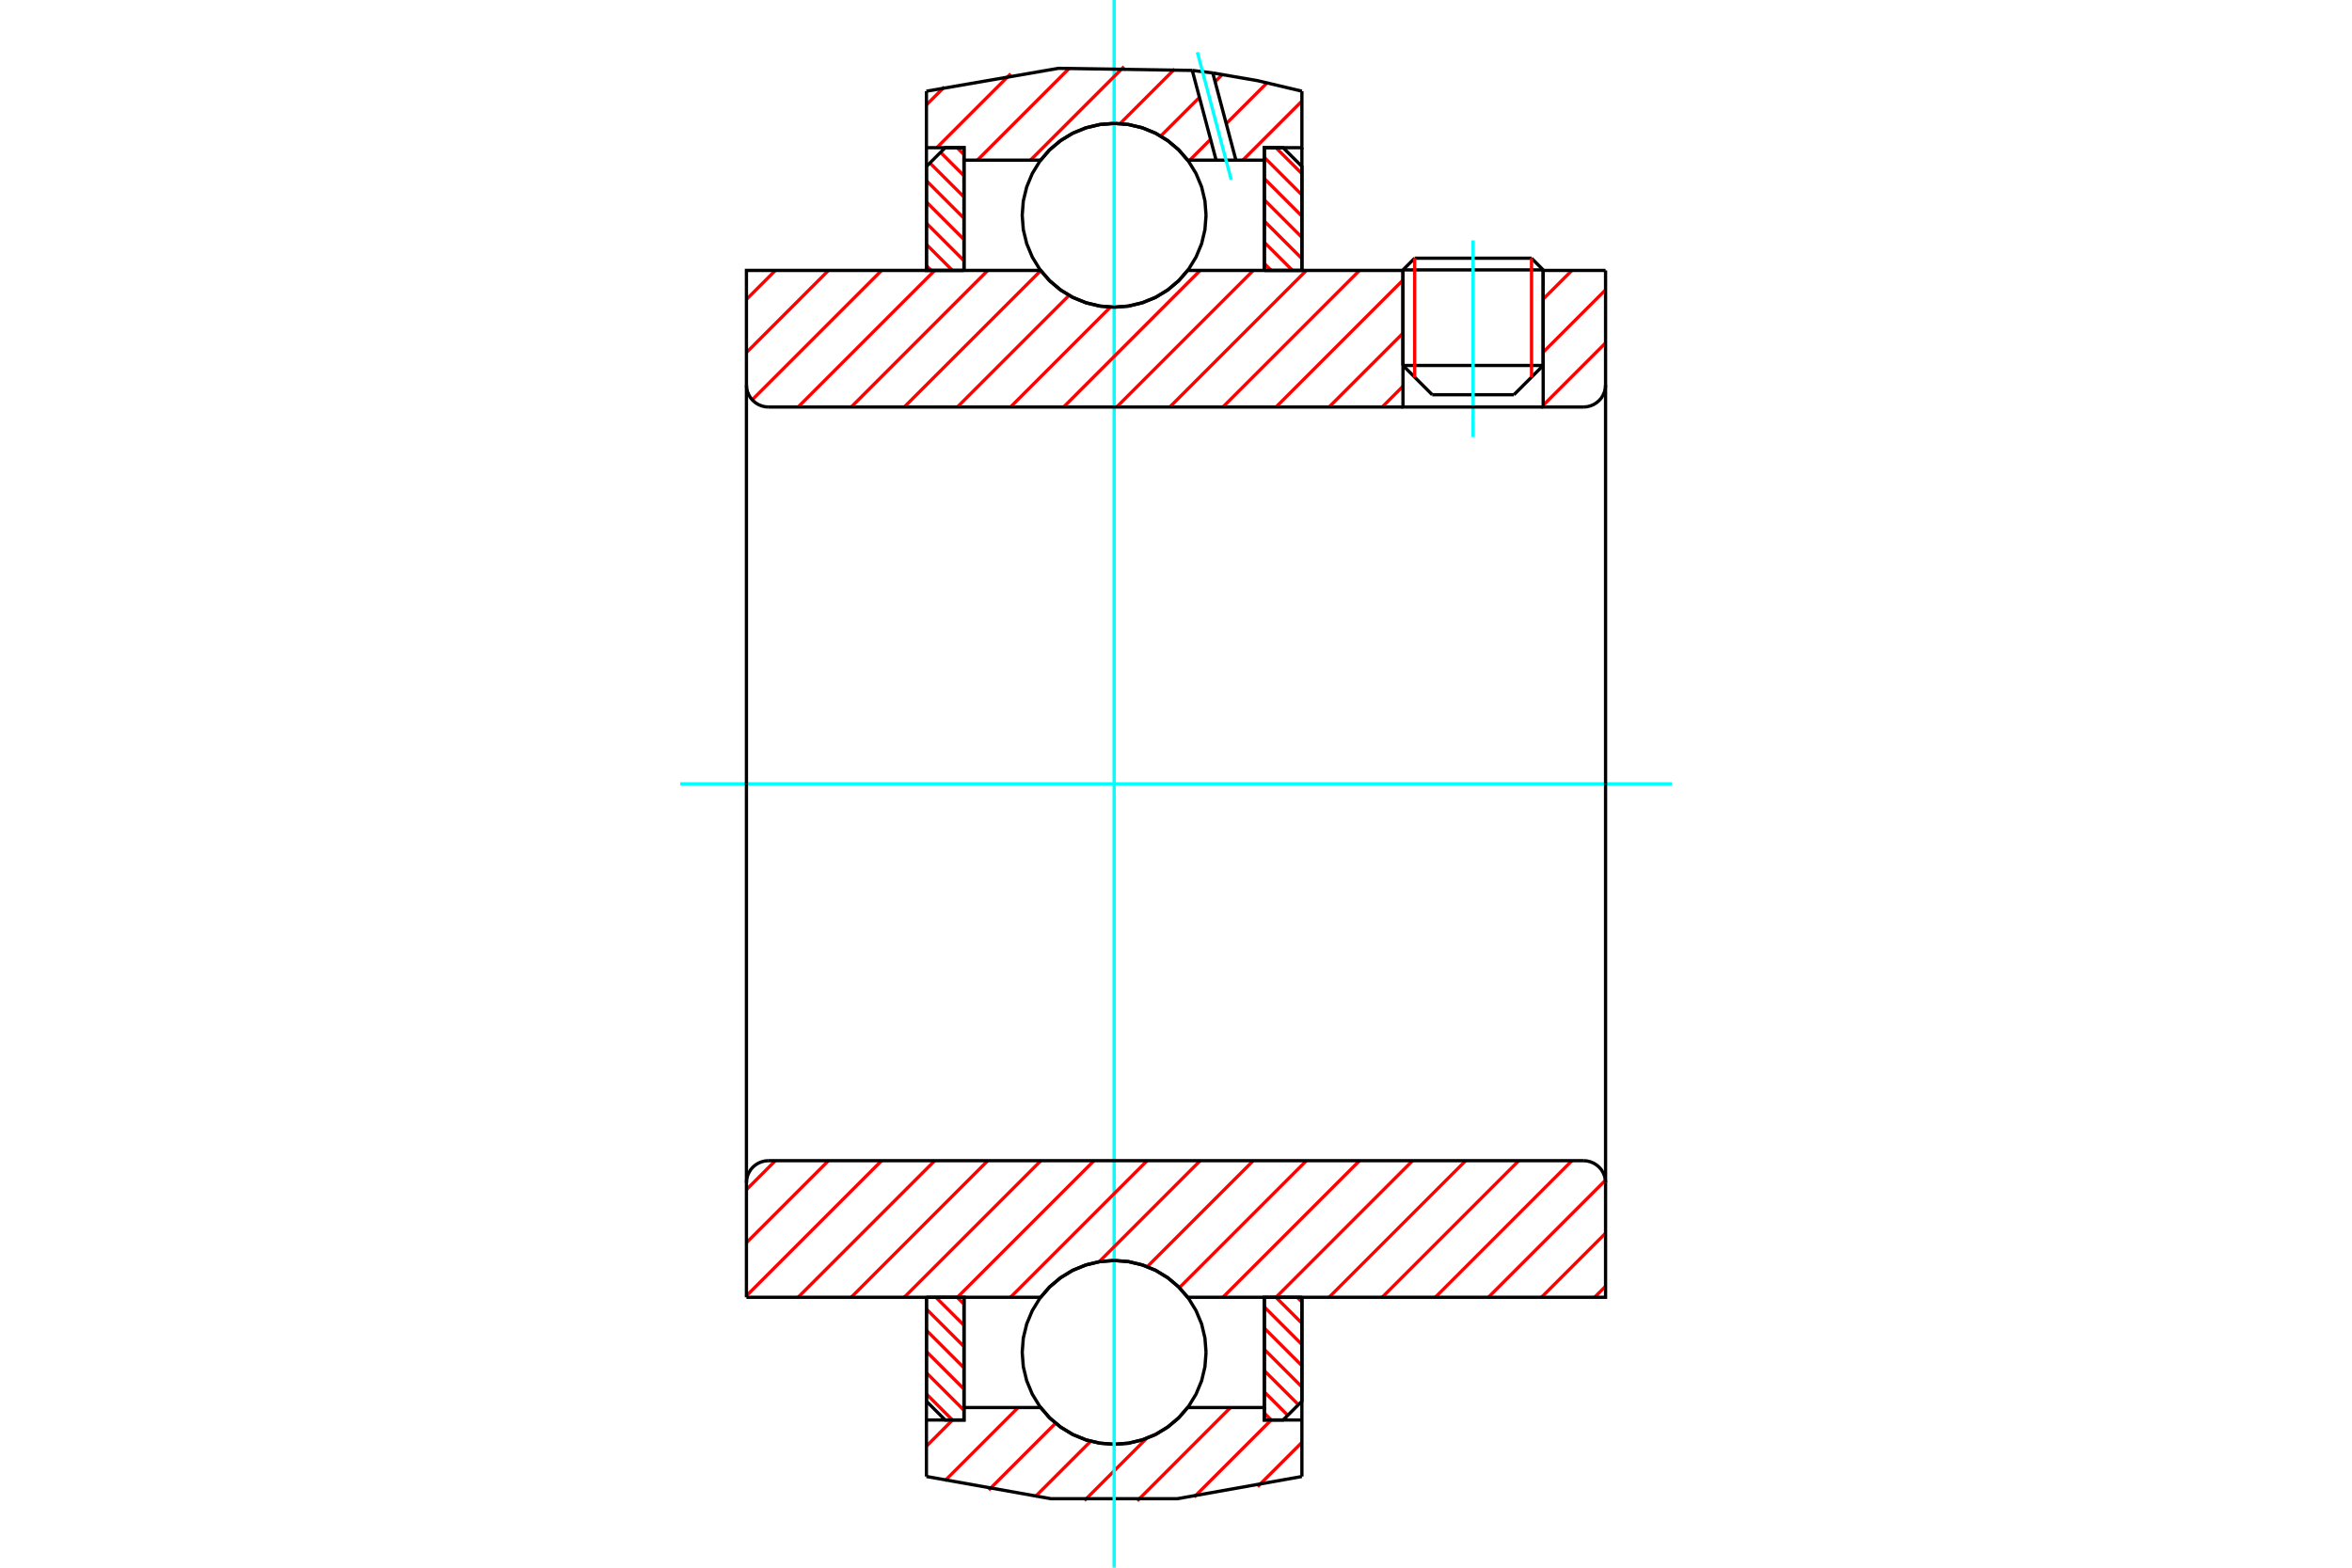 <?xml version="1.0" standalone="no"?>
<!DOCTYPE svg PUBLIC "-//W3C//DTD SVG 1.1//EN"
	"http://www.w3.org/Graphics/SVG/1.1/DTD/svg11.dtd">
<svg xmlns="http://www.w3.org/2000/svg" height="100%" width="100%" viewBox="0 0 36000 24000">
	<rect x="-1800" y="-1200" width="39600" height="26400" style="fill:#FFF"/>
	<g style="fill:none; fill-rule:evenodd" transform="matrix(1 0 0 1 0 0)">
		<g style="fill:none; stroke:#000; stroke-width:50; shape-rendering:geometricPrecision">
			<line x1="23620" y1="4132" x2="21474" y2="4132"/>
			<line x1="21653" y1="3953" x2="23442" y2="3953"/>
			<line x1="21474" y1="5595" x2="23620" y2="5595"/>
			<line x1="23172" y1="6043" x2="21922" y2="6043"/>
			<line x1="21653" y1="3953" x2="21474" y2="4132"/>
			<line x1="23620" y1="4132" x2="23442" y2="3953"/>
			<line x1="23172" y1="6043" x2="23620" y2="5595"/>
			<line x1="21474" y1="5595" x2="21922" y2="6043"/>
			<line x1="21474" y1="4132" x2="21474" y2="5595"/>
			<line x1="23620" y1="5595" x2="23620" y2="4132"/>
		</g>
		<g style="fill:none; stroke:#0FF; stroke-width:50; shape-rendering:geometricPrecision">
			<line x1="22547" y1="6691" x2="22547" y2="3680"/>
		</g>
		<g style="fill:none; stroke:#F00; stroke-width:50; shape-rendering:geometricPrecision">
			<line x1="23442" y1="3953" x2="23442" y2="5774"/>
			<line x1="21653" y1="5774" x2="21653" y2="3953"/>
			<line x1="14180" y1="21341" x2="14578" y2="21739"/>
			<line x1="14180" y1="21016" x2="14755" y2="21591"/>
			<line x1="14180" y1="20691" x2="14755" y2="21266"/>
			<line x1="14180" y1="20366" x2="14755" y2="20941"/>
			<line x1="14180" y1="20041" x2="14755" y2="20615"/>
			<line x1="14324" y1="19860" x2="14755" y2="20290"/>
			<line x1="14649" y1="19860" x2="14755" y2="19965"/>
		</g>
		<g style="fill:none; stroke:#000; stroke-width:50; shape-rendering:geometricPrecision">
			<polyline points="14180,19860 14180,21452 14467,21739 14755,21739 14755,19860 14180,19860"/>
		</g>
		<g style="fill:none; stroke:#0FF; stroke-width:50; shape-rendering:geometricPrecision">
			<line x1="10412" y1="12000" x2="25588" y2="12000"/>
		</g>
		<g style="fill:none; stroke:#F00; stroke-width:50; shape-rendering:geometricPrecision">
			<line x1="14180" y1="4067" x2="14253" y2="4140"/>
			<line x1="14180" y1="3742" x2="14578" y2="4140"/>
			<line x1="14180" y1="3417" x2="14755" y2="3992"/>
			<line x1="14180" y1="3092" x2="14755" y2="3667"/>
			<line x1="14180" y1="2767" x2="14755" y2="3342"/>
			<line x1="14233" y1="2495" x2="14755" y2="3016"/>
			<line x1="14396" y1="2332" x2="14755" y2="2691"/>
			<line x1="14649" y1="2261" x2="14755" y2="2366"/>
		</g>
		<g style="fill:none; stroke:#000; stroke-width:50; shape-rendering:geometricPrecision">
			<polyline points="14755,4140 14755,2261 14467,2261 14180,2548 14180,4140 14755,4140"/>
		</g>
		<g style="fill:none; stroke:#F00; stroke-width:50; shape-rendering:geometricPrecision">
			<line x1="19854" y1="19860" x2="19927" y2="19933"/>
			<line x1="19529" y1="19860" x2="19927" y2="20258"/>
			<line x1="19352" y1="20008" x2="19927" y2="20583"/>
			<line x1="19352" y1="20333" x2="19927" y2="20908"/>
			<line x1="19352" y1="20658" x2="19927" y2="21233"/>
			<line x1="19352" y1="20984" x2="19874" y2="21505"/>
			<line x1="19352" y1="21309" x2="19711" y2="21668"/>
			<line x1="19352" y1="21634" x2="19458" y2="21739"/>
		</g>
		<g style="fill:none; stroke:#000; stroke-width:50; shape-rendering:geometricPrecision">
			<polyline points="19927,19860 19927,21452 19639,21739 19352,21739 19352,19860 19927,19860"/>
		</g>
		<g style="fill:none; stroke:#F00; stroke-width:50; shape-rendering:geometricPrecision">
			<line x1="19529" y1="2261" x2="19927" y2="2659"/>
			<line x1="19352" y1="2409" x2="19927" y2="2984"/>
			<line x1="19352" y1="2734" x2="19927" y2="3309"/>
			<line x1="19352" y1="3059" x2="19927" y2="3634"/>
			<line x1="19352" y1="3385" x2="19927" y2="3959"/>
			<line x1="19352" y1="3710" x2="19783" y2="4140"/>
			<line x1="19352" y1="4035" x2="19458" y2="4140"/>
		</g>
		<g style="fill:none; stroke:#000; stroke-width:50; shape-rendering:geometricPrecision">
			<polyline points="19352,4140 19352,2261 19639,2261 19927,2548 19927,4140 19352,4140"/>
			<polyline points="18460,3296 18443,3076 18392,2861 18307,2657 18192,2469 18048,2301 17880,2158 17692,2042 17488,1958 17273,1906 17053,1889 16833,1906 16618,1958 16414,2042 16226,2158 16058,2301 15915,2469 15800,2657 15715,2861 15663,3076 15646,3296 15663,3516 15715,3731 15800,3935 15915,4123 16058,4291 16226,4434 16414,4550 16618,4634 16833,4686 17053,4703 17273,4686 17488,4634 17692,4550 17880,4434 18048,4291 18192,4123 18307,3935 18392,3731 18443,3516 18460,3296"/>
			<polyline points="18460,20704 18443,20484 18392,20269 18307,20065 18192,19877 18048,19709 17880,19566 17692,19450 17488,19366 17273,19314 17053,19297 16833,19314 16618,19366 16414,19450 16226,19566 16058,19709 15915,19877 15800,20065 15715,20269 15663,20484 15646,20704 15663,20924 15715,21139 15800,21343 15915,21531 16058,21699 16226,21842 16414,21958 16618,22042 16833,22094 17053,22111 17273,22094 17488,22042 17692,21958 17880,21842 18048,21699 18192,21531 18307,21343 18392,21139 18443,20924 18460,20704"/>
		</g>
		<g style="fill:none; stroke:#F00; stroke-width:50; shape-rendering:geometricPrecision">
			<line x1="19927" y1="22082" x2="19249" y2="22760"/>
			<line x1="19457" y1="21739" x2="18278" y2="22918"/>
			<line x1="18835" y1="21548" x2="17407" y2="22977"/>
			<line x1="17551" y1="22019" x2="16599" y2="22972"/>
			<line x1="16694" y1="22064" x2="15843" y2="22915"/>
			<line x1="16157" y1="21788" x2="15133" y2="22812"/>
			<line x1="15584" y1="21548" x2="14461" y2="22671"/>
			<line x1="14771" y1="21548" x2="14755" y2="21565"/>
			<line x1="14580" y1="21739" x2="14180" y2="22140"/>
		</g>
		<g style="fill:none; stroke:#000; stroke-width:50; shape-rendering:geometricPrecision">
			<polyline points="19927,19860 19927,21739 19927,22604"/>
			<polyline points="14180,22604 16085,22944 18021,22944 19927,22604"/>
			<polyline points="14180,22604 14180,21739 14755,21739 14755,21548 14755,19860"/>
			<polyline points="14755,21548 15928,21548 16071,21712 16238,21851 16424,21963 16625,22045 16837,22094 17053,22111 17270,22094 17481,22045 17683,21963 17869,21851 18036,21712 18179,21548 19352,21548 19352,19860"/>
			<polyline points="19352,21548 19352,21739 19927,21739"/>
			<line x1="14180" y1="21739" x2="14180" y2="19860"/>
		</g>
		<g style="fill:none; stroke:#0FF; stroke-width:50; shape-rendering:geometricPrecision">
			<line x1="17053" y1="24000" x2="17053" y2="0"/>
		</g>
		<g style="fill:none; stroke:#F00; stroke-width:50; shape-rendering:geometricPrecision">
			<line x1="19927" y1="1548" x2="19023" y2="2452"/>
			<line x1="19393" y1="1269" x2="18769" y2="1893"/>
			<line x1="18529" y1="2133" x2="18211" y2="2452"/>
			<line x1="18708" y1="1142" x2="18598" y2="1251"/>
			<line x1="18359" y1="1491" x2="17766" y2="2083"/>
			<line x1="17979" y1="1057" x2="17144" y2="1892"/>
			<line x1="17204" y1="1020" x2="15772" y2="2452"/>
			<line x1="16373" y1="1039" x2="14960" y2="2452"/>
			<line x1="15470" y1="1129" x2="14338" y2="2261"/>
			<line x1="14456" y1="1330" x2="14180" y2="1606"/>
		</g>
		<g style="fill:none; stroke:#000; stroke-width:50; shape-rendering:geometricPrecision">
			<polyline points="14180,4140 14180,2261 14180,1396"/>
			<polyline points="18249,1078 16200,1046 14180,1396"/>
			<polyline points="18563,1117 18406,1097 18249,1078"/>
			<polyline points="19927,1396 19249,1235 18563,1117"/>
			<polyline points="19927,1396 19927,2261 19352,2261 19352,2452 19352,4140"/>
			<polyline points="19352,2452 18917,2452 18614,2452 18179,2452 18036,2288 17869,2149 17683,2037 17481,1955 17270,1906 17053,1889 16837,1906 16625,1955 16424,2037 16238,2149 16071,2288 15928,2452 14755,2452 14755,4140"/>
			<polyline points="14755,2452 14755,2261 14180,2261"/>
			<line x1="19927" y1="2261" x2="19927" y2="4140"/>
		</g>
		<g style="fill:none; stroke:#0FF; stroke-width:50; shape-rendering:geometricPrecision">
			<line x1="18845" y1="2750" x2="18327" y2="799"/>
		</g>
		<g style="fill:none; stroke:#000; stroke-width:50; shape-rendering:geometricPrecision">
			<line x1="18614" y1="2452" x2="18249" y2="1078"/>
			<line x1="18917" y1="2452" x2="18563" y2="1117"/>
		</g>
		<g style="fill:none; stroke:#F00; stroke-width:50; shape-rendering:geometricPrecision">
			<line x1="24575" y1="19692" x2="24407" y2="19860"/>
			<line x1="24575" y1="18879" x2="23594" y2="19860"/>
			<line x1="24573" y1="18069" x2="22782" y2="19860"/>
			<line x1="24060" y1="17769" x2="21969" y2="19860"/>
			<line x1="23247" y1="17769" x2="21156" y2="19860"/>
			<line x1="22434" y1="17769" x2="20343" y2="19860"/>
			<line x1="21621" y1="17769" x2="19531" y2="19860"/>
			<line x1="20809" y1="17769" x2="18718" y2="19860"/>
			<line x1="19996" y1="17769" x2="18052" y2="19713"/>
			<line x1="19183" y1="17769" x2="17560" y2="19392"/>
			<line x1="18370" y1="17769" x2="16823" y2="19317"/>
			<line x1="17558" y1="17769" x2="15467" y2="19860"/>
			<line x1="16745" y1="17769" x2="14654" y2="19860"/>
			<line x1="15932" y1="17769" x2="13841" y2="19860"/>
			<line x1="15119" y1="17769" x2="13029" y2="19860"/>
			<line x1="14307" y1="17769" x2="12216" y2="19860"/>
			<line x1="13494" y1="17769" x2="11425" y2="19838"/>
			<line x1="12681" y1="17769" x2="11425" y2="19025"/>
			<line x1="11868" y1="17769" x2="11425" y2="18213"/>
		</g>
		<g style="fill:none; stroke:#000; stroke-width:50; shape-rendering:geometricPrecision">
			<line x1="11425" y1="12000" x2="11425" y2="19860"/>
			<polyline points="11763,17769 11710,17773 11658,17786 11609,17806 11564,17834 11524,17868 11489,17908 11462,17954 11441,18003 11429,18054 11425,18107"/>
			<line x1="11763" y1="17769" x2="24237" y2="17769"/>
			<polyline points="24575,18107 24571,18054 24559,18003 24538,17954 24511,17908 24476,17868 24436,17834 24391,17806 24342,17786 24290,17773 24237,17769"/>
			<polyline points="24575,18107 24575,19860 24000,19860 18179,19860 18036,19697 17869,19557 17683,19445 17481,19364 17270,19314 17053,19297 16837,19314 16625,19364 16424,19445 16238,19557 16071,19697 15928,19860 12000,19860 11425,19860"/>
			<line x1="24575" y1="12000" x2="24575" y2="18107"/>
		</g>
		<g style="fill:none; stroke:#F00; stroke-width:50; shape-rendering:geometricPrecision">
			<line x1="24575" y1="5250" x2="23620" y2="6205"/>
			<line x1="24575" y1="4437" x2="23620" y2="5392"/>
			<line x1="24060" y1="4140" x2="23620" y2="4579"/>
			<line x1="21474" y1="5913" x2="21156" y2="6231"/>
			<line x1="21474" y1="5101" x2="20343" y2="6231"/>
			<line x1="21474" y1="4288" x2="19531" y2="6231"/>
			<line x1="20809" y1="4140" x2="18718" y2="6231"/>
			<line x1="19996" y1="4140" x2="17905" y2="6231"/>
			<line x1="19183" y1="4140" x2="17092" y2="6231"/>
			<line x1="18370" y1="4140" x2="16280" y2="6231"/>
			<line x1="16996" y1="4702" x2="15467" y2="6231"/>
			<line x1="16363" y1="4522" x2="14654" y2="6231"/>
			<line x1="15930" y1="4143" x2="13841" y2="6231"/>
			<line x1="15119" y1="4140" x2="13029" y2="6231"/>
			<line x1="14307" y1="4140" x2="12216" y2="6231"/>
			<line x1="13494" y1="4140" x2="11513" y2="6121"/>
			<line x1="12681" y1="4140" x2="11425" y2="5397"/>
			<line x1="11868" y1="4140" x2="11425" y2="4584"/>
		</g>
		<g style="fill:none; stroke:#000; stroke-width:50; shape-rendering:geometricPrecision">
			<line x1="24575" y1="12000" x2="24575" y2="4140"/>
			<polyline points="24237,6231 24290,6227 24342,6214 24391,6194 24436,6166 24476,6132 24511,6092 24538,6046 24559,5997 24571,5946 24575,5893"/>
			<polyline points="24237,6231 23620,6231 23620,4140"/>
			<polyline points="23620,6231 21474,6231 21474,4140"/>
			<line x1="21474" y1="6231" x2="11763" y2="6231"/>
			<polyline points="11425,5893 11429,5946 11441,5997 11462,6046 11489,6092 11524,6132 11564,6166 11609,6194 11658,6214 11710,6227 11763,6231"/>
			<polyline points="11425,5893 11425,4140 12000,4140 15928,4140 16071,4303 16238,4443 16424,4555 16625,4636 16837,4686 17053,4703 17270,4686 17481,4636 17683,4555 17869,4443 18036,4303 18179,4140 21474,4140"/>
			<line x1="23620" y1="4140" x2="24575" y2="4140"/>
			<line x1="11425" y1="12000" x2="11425" y2="5893"/>
		</g>
	</g>
</svg>
